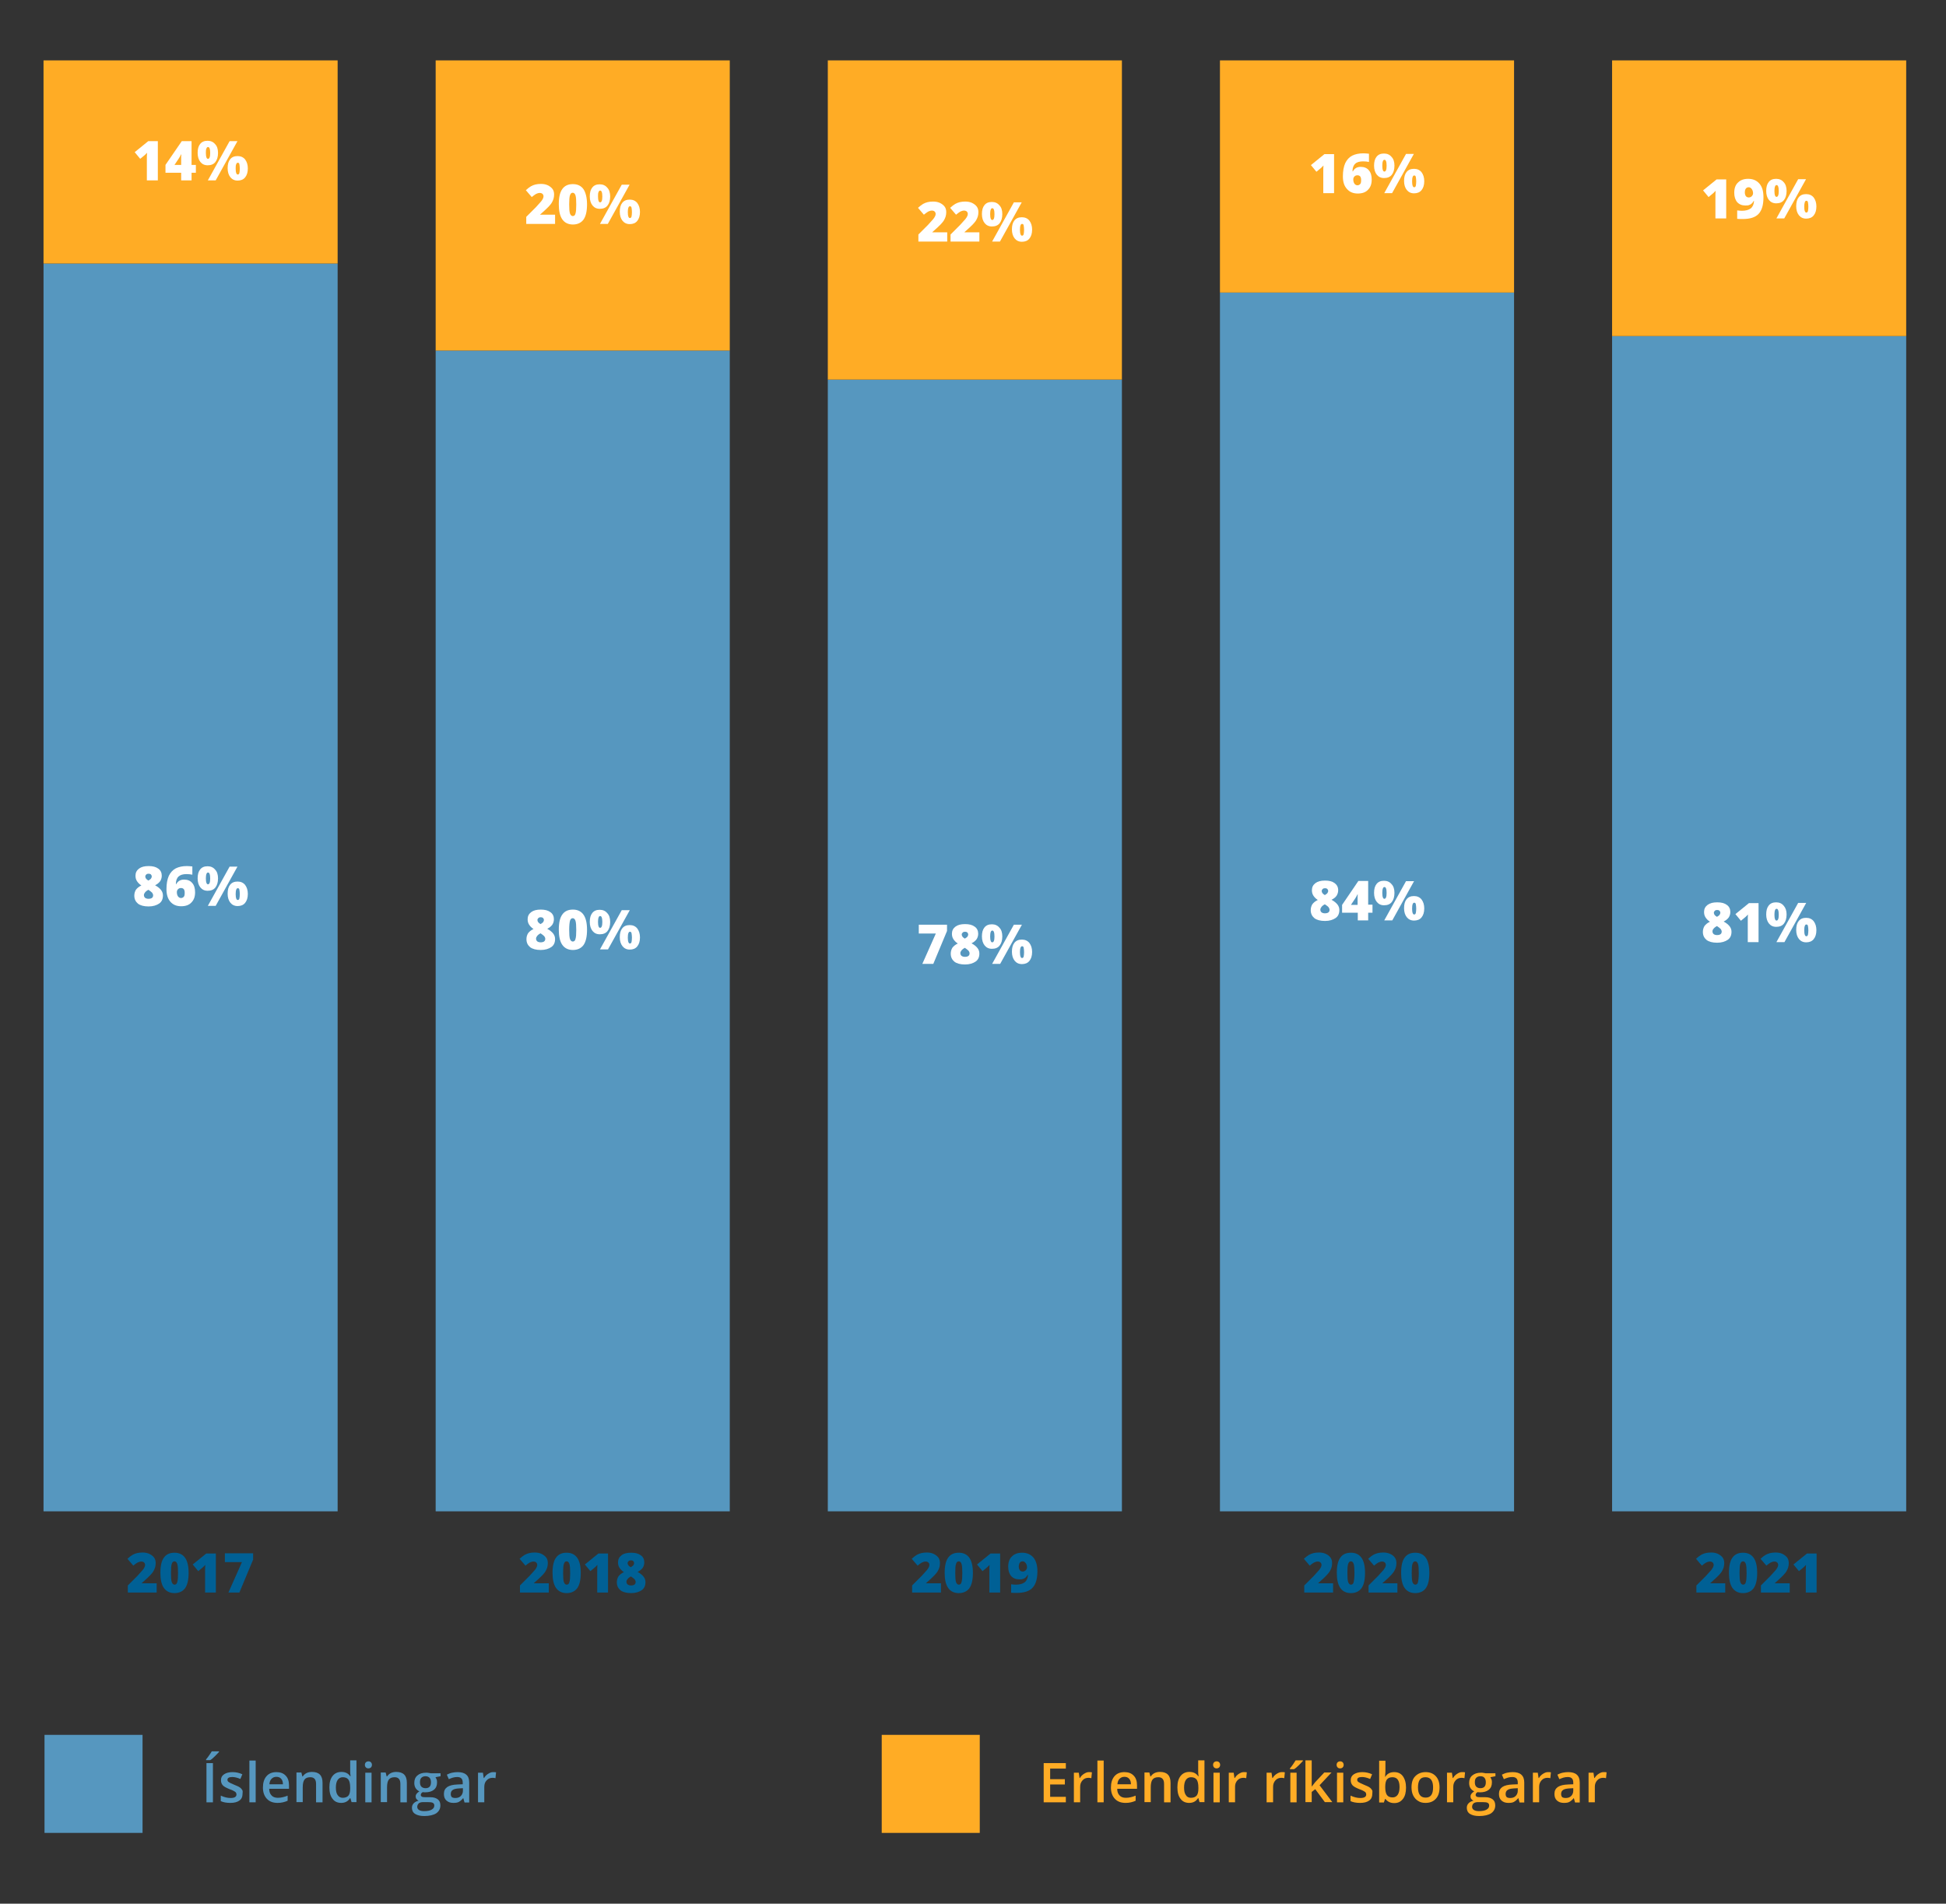 <svg xmlns="http://www.w3.org/2000/svg" xmlns:xlink="http://www.w3.org/1999/xlink" id="a" x="0px" y="0px" viewBox="0 0 992.5 970.9" style="enable-background:new 0 0 992.5 970.9;" xml:space="preserve"><rect x="0" y="0" width="992.5" height="970.9" fill="#333333" stroke="none"/><style type="text/css">	.st0{fill:#5697BF;}	.st1{fill:#FFAC25;}	.st2{fill:#006095;}	.st3{fill:#FFFFFF;}</style><rect x="22.2" y="134.4" class="st0" width="150" height="636.4"></rect><rect x="22.2" y="30.8" class="st1" width="150" height="103.6"></rect><rect x="222.2" y="178.8" class="st0" width="150" height="592"></rect><rect x="222.2" y="30.8" class="st1" width="150" height="148"></rect><rect x="422.2" y="193.6" class="st0" width="150" height="577.2"></rect><rect x="422.2" y="30.8" class="st1" width="150" height="162.8"></rect><rect x="622.2" y="149.2" class="st0" width="150" height="621.6"></rect><rect x="622.2" y="30.8" class="st1" width="150" height="118.4"></rect><rect x="822.2" y="171.4" class="st0" width="150" height="599.4"></rect><rect x="822.2" y="30.8" class="st1" width="150" height="140.6"></rect><g>	<path class="st2" d="M79.7,812.2H65.2v-3.6l4.9-4.9c1.4-1.5,2.3-2.5,2.7-3c0.4-0.5,0.7-1,0.9-1.4c0.2-0.4,0.3-0.8,0.3-1.2  c0-0.5-0.2-0.9-0.5-1.2c-0.3-0.3-0.8-0.5-1.4-0.5c-0.6,0-1.3,0.2-1.9,0.5s-1.4,0.9-2.2,1.6l-3-3.5c1-0.9,1.9-1.6,2.6-2  c0.7-0.4,1.5-0.7,2.3-0.9c0.8-0.2,1.8-0.3,2.8-0.3c1.3,0,2.4,0.2,3.5,0.7c1,0.5,1.8,1.1,2.4,1.9s0.8,1.8,0.8,2.8  c0,0.8-0.1,1.5-0.3,2.2c-0.2,0.7-0.5,1.3-0.9,2s-1,1.3-1.6,2c-0.7,0.7-2.1,2.1-4.3,4v0.1h7.6V812.2z"></path>	<path class="st2" d="M96.2,802.2c0,3.5-0.6,6.1-1.8,7.8c-1.2,1.6-3,2.5-5.4,2.5c-2.4,0-4.2-0.9-5.4-2.6c-1.2-1.7-1.8-4.3-1.8-7.7  c0-3.6,0.6-6.2,1.8-7.8c1.2-1.7,3-2.5,5.4-2.5c2.4,0,4.2,0.9,5.4,2.6S96.2,798.8,96.2,802.2z M87.2,802.2c0,2.3,0.1,3.8,0.4,4.7  c0.3,0.8,0.8,1.3,1.4,1.3c0.7,0,1.2-0.4,1.4-1.3c0.3-0.9,0.4-2.4,0.4-4.6c0-2.2-0.1-3.8-0.4-4.7c-0.3-0.9-0.8-1.3-1.4-1.3  c-0.7,0-1.1,0.4-1.4,1.3C87.3,798.4,87.2,799.9,87.2,802.2z"></path>	<path class="st2" d="M110.1,812.2h-5.5v-10.6c0-1.3,0-2.5,0.1-3.5c-0.3,0.4-0.8,0.8-1.3,1.3l-2.3,1.9l-2.8-3.4l6.9-5.6h4.9V812.2z"></path>	<path class="st2" d="M116.5,812.2l6.9-15.5h-8.7v-4.5h14.4v3.2l-7,16.8H116.5z"></path></g><g>	<path class="st2" d="M279.7,812.2h-14.5v-3.6l4.9-4.9c1.4-1.5,2.3-2.5,2.7-3c0.4-0.5,0.7-1,0.9-1.4c0.2-0.4,0.3-0.8,0.3-1.2  c0-0.5-0.2-0.9-0.5-1.2c-0.3-0.3-0.8-0.5-1.4-0.5c-0.6,0-1.3,0.2-1.9,0.5s-1.4,0.9-2.2,1.6l-3-3.5c1-0.9,1.9-1.6,2.6-2  c0.7-0.4,1.5-0.7,2.3-0.9c0.8-0.2,1.8-0.3,2.8-0.3c1.3,0,2.4,0.2,3.5,0.7c1,0.5,1.8,1.1,2.4,1.9s0.8,1.8,0.8,2.8  c0,0.8-0.1,1.5-0.3,2.2c-0.2,0.7-0.5,1.3-0.9,2s-1,1.3-1.6,2c-0.7,0.7-2.1,2.1-4.3,4v0.1h7.6V812.2z"></path>	<path class="st2" d="M296.2,802.2c0,3.5-0.6,6.1-1.8,7.8c-1.2,1.6-3,2.5-5.4,2.5c-2.4,0-4.2-0.9-5.4-2.6c-1.2-1.7-1.8-4.3-1.8-7.7  c0-3.6,0.6-6.2,1.8-7.8c1.2-1.7,3-2.5,5.4-2.5c2.4,0,4.2,0.9,5.4,2.6S296.2,798.8,296.2,802.2z M287.2,802.2c0,2.3,0.1,3.8,0.4,4.7  c0.3,0.8,0.8,1.3,1.4,1.3c0.7,0,1.2-0.4,1.4-1.3c0.3-0.9,0.4-2.4,0.4-4.6c0-2.2-0.1-3.8-0.4-4.7c-0.3-0.9-0.8-1.3-1.4-1.3  c-0.7,0-1.1,0.4-1.4,1.3C287.3,798.4,287.2,799.9,287.2,802.2z"></path>	<path class="st2" d="M310.1,812.2h-5.5v-10.6c0-1.3,0-2.5,0.1-3.5c-0.3,0.4-0.8,0.8-1.3,1.3l-2.3,1.9l-2.8-3.4l6.9-5.6h4.9V812.2z"></path>	<path class="st2" d="M321.9,791.9c2.1,0,3.7,0.4,4.9,1.3c1.2,0.8,1.8,2.1,1.8,3.6c0,1.1-0.3,2-0.8,2.8c-0.6,0.8-1.4,1.5-2.6,2.1  c1.5,0.8,2.5,1.7,3.1,2.5c0.6,0.8,0.9,1.7,0.9,2.7c0,1.8-0.6,3.2-1.9,4.1s-3.1,1.5-5.4,1.5c-2.4,0-4.2-0.5-5.4-1.4  c-1.2-1-1.9-2.3-1.9-4.1c0-1.2,0.3-2.1,0.8-3c0.6-0.8,1.5-1.6,2.8-2.2c-1.1-0.7-1.8-1.5-2.3-2.3c-0.5-0.8-0.7-1.7-0.7-2.7  c0-1.5,0.6-2.7,1.8-3.6C318.1,792.3,319.8,791.9,321.9,791.9z M319.5,806.7c0,0.6,0.2,1,0.6,1.4c0.4,0.3,1,0.5,1.7,0.5  c1.6,0,2.4-0.6,2.4-1.8c0-0.4-0.2-0.9-0.5-1.3c-0.4-0.4-1-0.9-1.9-1.5c-0.8,0.4-1.4,0.9-1.7,1.3  C319.7,805.8,319.5,806.2,319.5,806.7z M321.8,795.8c-0.5,0-0.9,0.1-1.2,0.4c-0.3,0.3-0.5,0.6-0.5,1c0,0.8,0.5,1.5,1.6,2.1  c0.6-0.4,1.1-0.7,1.3-1c0.2-0.3,0.4-0.7,0.4-1.1c0-0.4-0.2-0.8-0.5-1.1C322.7,795.9,322.3,795.8,321.8,795.8z"></path></g><g>	<path class="st2" d="M479.7,812.2h-14.5v-3.6l4.9-4.9c1.4-1.5,2.3-2.5,2.7-3c0.4-0.5,0.7-1,0.9-1.4c0.2-0.4,0.3-0.8,0.3-1.2  c0-0.5-0.2-0.9-0.5-1.2c-0.3-0.3-0.8-0.5-1.4-0.5c-0.6,0-1.3,0.2-1.9,0.5s-1.4,0.9-2.2,1.6l-3-3.5c1-0.9,1.9-1.6,2.6-2  c0.7-0.4,1.5-0.7,2.3-0.9c0.8-0.2,1.8-0.3,2.8-0.3c1.3,0,2.4,0.2,3.5,0.7c1,0.5,1.8,1.1,2.4,1.9s0.8,1.8,0.8,2.8  c0,0.8-0.1,1.5-0.3,2.2c-0.2,0.7-0.5,1.3-0.9,2s-1,1.3-1.6,2c-0.7,0.7-2.1,2.1-4.3,4v0.1h7.6V812.2z"></path>	<path class="st2" d="M496.2,802.2c0,3.5-0.6,6.1-1.8,7.8c-1.2,1.6-3,2.5-5.4,2.5c-2.4,0-4.2-0.9-5.4-2.6c-1.2-1.7-1.8-4.3-1.8-7.7  c0-3.6,0.6-6.2,1.8-7.8c1.2-1.7,3-2.5,5.4-2.5c2.4,0,4.2,0.9,5.4,2.6S496.2,798.8,496.2,802.2z M487.2,802.2c0,2.3,0.1,3.8,0.4,4.7  c0.3,0.8,0.8,1.3,1.4,1.3c0.7,0,1.2-0.4,1.4-1.3c0.3-0.9,0.4-2.4,0.4-4.6c0-2.2-0.1-3.8-0.4-4.7c-0.3-0.9-0.8-1.3-1.4-1.3  c-0.7,0-1.1,0.4-1.4,1.3C487.3,798.4,487.2,799.9,487.2,802.2z"></path>	<path class="st2" d="M510.1,812.2h-5.5v-10.6c0-1.3,0-2.5,0.1-3.5c-0.3,0.4-0.8,0.8-1.3,1.3l-2.3,1.9l-2.8-3.4l6.9-5.6h4.9V812.2z"></path>	<path class="st2" d="M529.1,801.3c0,3.9-0.8,6.7-2.5,8.5c-1.7,1.8-4.4,2.6-8.1,2.6c-1.2,0-2.2,0-2.8-0.1V808  c0.8,0.1,1.6,0.2,2.4,0.2c1.9,0,3.4-0.4,4.5-1.2c1-0.8,1.6-2.1,1.7-3.8h-0.2c-0.4,0.7-0.7,1.1-1.1,1.4c-0.3,0.3-0.8,0.5-1.3,0.7  c-0.5,0.2-1.1,0.2-1.9,0.2c-1.7,0-3.1-0.6-4.1-1.7c-1-1.2-1.5-2.8-1.5-4.8c0-2.2,0.6-4,1.9-5.2c1.3-1.3,3-1.9,5.2-1.9  c2.4,0,4.3,0.8,5.7,2.4S529.1,798.4,529.1,801.3z M521.6,796.3c-0.6,0-1.1,0.2-1.4,0.6s-0.6,1.1-0.6,2.1c0,0.7,0.2,1.3,0.5,1.8  c0.3,0.4,0.8,0.7,1.5,0.7c0.6,0,1.1-0.2,1.5-0.6s0.7-0.9,0.7-1.5c0-0.8-0.2-1.5-0.6-2.1C522.7,796.6,522.2,796.3,521.6,796.3z"></path></g><g>	<path class="st2" d="M679.7,812.2h-14.5v-3.6l4.9-4.9c1.4-1.5,2.3-2.5,2.7-3c0.4-0.5,0.7-1,0.9-1.4s0.3-0.8,0.3-1.2  c0-0.5-0.2-0.9-0.5-1.2c-0.3-0.3-0.8-0.5-1.4-0.5c-0.6,0-1.3,0.2-1.9,0.5s-1.4,0.9-2.2,1.6l-3-3.5c1-0.9,1.9-1.6,2.6-2  c0.7-0.4,1.5-0.7,2.3-0.9s1.8-0.3,2.8-0.3c1.3,0,2.4,0.2,3.5,0.7s1.8,1.1,2.4,1.9s0.8,1.8,0.8,2.8c0,0.8-0.1,1.5-0.3,2.2  s-0.5,1.3-0.9,2s-1,1.3-1.6,2s-2.1,2.1-4.3,4v0.1h7.6V812.2z"></path>	<path class="st2" d="M696.2,802.2c0,3.5-0.6,6.1-1.8,7.8c-1.2,1.6-3,2.5-5.4,2.5c-2.4,0-4.2-0.9-5.4-2.6c-1.2-1.7-1.8-4.3-1.8-7.7  c0-3.6,0.6-6.2,1.8-7.8c1.2-1.7,3-2.5,5.4-2.5c2.4,0,4.2,0.9,5.4,2.6S696.2,798.8,696.2,802.2z M687.2,802.2c0,2.3,0.1,3.8,0.4,4.7  c0.3,0.8,0.8,1.3,1.4,1.3c0.7,0,1.2-0.4,1.4-1.3s0.4-2.4,0.4-4.6c0-2.2-0.1-3.8-0.4-4.7c-0.3-0.9-0.8-1.3-1.4-1.3  c-0.7,0-1.1,0.4-1.4,1.3C687.3,798.4,687.2,799.9,687.2,802.2z"></path>	<path class="st2" d="M712.6,812.2H698v-3.6l4.9-4.9c1.4-1.5,2.3-2.5,2.7-3c0.4-0.5,0.7-1,0.9-1.4s0.3-0.8,0.3-1.2  c0-0.5-0.2-0.9-0.5-1.2c-0.3-0.3-0.8-0.5-1.4-0.5c-0.6,0-1.3,0.2-1.9,0.5s-1.4,0.9-2.2,1.6l-3-3.5c1-0.9,1.9-1.6,2.6-2  c0.7-0.4,1.5-0.7,2.3-0.9s1.8-0.3,2.8-0.3c1.3,0,2.4,0.2,3.5,0.7s1.8,1.1,2.4,1.9s0.8,1.8,0.8,2.8c0,0.8-0.1,1.5-0.3,2.2  s-0.5,1.3-0.9,2s-1,1.3-1.6,2s-2.1,2.1-4.3,4v0.1h7.6V812.2z"></path>	<path class="st2" d="M729,802.2c0,3.5-0.6,6.1-1.8,7.8c-1.2,1.6-3,2.5-5.4,2.5c-2.4,0-4.2-0.9-5.4-2.6c-1.2-1.7-1.8-4.3-1.8-7.7  c0-3.6,0.6-6.2,1.8-7.8c1.2-1.7,3-2.5,5.4-2.5c2.4,0,4.2,0.9,5.4,2.6S729,798.8,729,802.2z M720,802.2c0,2.3,0.1,3.8,0.4,4.7  c0.3,0.8,0.8,1.3,1.4,1.3c0.7,0,1.2-0.4,1.4-1.3s0.4-2.4,0.4-4.6c0-2.2-0.1-3.8-0.4-4.7c-0.3-0.9-0.8-1.3-1.4-1.3  c-0.7,0-1.1,0.4-1.4,1.3C720.1,798.4,720,799.9,720,802.2z"></path></g><g>	<path class="st2" d="M879.7,812.2h-14.5v-3.6l4.9-4.9c1.4-1.5,2.3-2.5,2.7-3c0.4-0.5,0.7-1,0.9-1.4c0.2-0.4,0.3-0.8,0.3-1.2  c0-0.5-0.2-0.9-0.5-1.2c-0.3-0.3-0.8-0.5-1.4-0.5c-0.6,0-1.3,0.2-1.9,0.5s-1.4,0.9-2.2,1.6l-3-3.5c1-0.9,1.9-1.6,2.6-2  c0.7-0.4,1.5-0.7,2.3-0.9c0.8-0.2,1.8-0.3,2.8-0.3c1.3,0,2.4,0.2,3.5,0.7c1,0.5,1.8,1.1,2.4,1.9s0.8,1.8,0.8,2.8  c0,0.8-0.1,1.5-0.3,2.2c-0.2,0.7-0.5,1.3-0.9,2s-1,1.3-1.6,2c-0.7,0.7-2.1,2.1-4.3,4v0.1h7.6V812.2z"></path>	<path class="st2" d="M896.2,802.2c0,3.5-0.6,6.1-1.8,7.8c-1.2,1.6-3,2.5-5.4,2.5c-2.4,0-4.2-0.9-5.4-2.6c-1.2-1.7-1.8-4.3-1.8-7.7  c0-3.6,0.6-6.2,1.8-7.8c1.2-1.7,3-2.5,5.4-2.5c2.4,0,4.2,0.9,5.4,2.6S896.2,798.8,896.2,802.2z M887.2,802.2c0,2.3,0.1,3.8,0.4,4.7  c0.3,0.8,0.8,1.3,1.4,1.3c0.7,0,1.2-0.4,1.4-1.3c0.3-0.9,0.4-2.4,0.4-4.6c0-2.2-0.1-3.8-0.4-4.7c-0.3-0.9-0.8-1.3-1.4-1.3  c-0.7,0-1.1,0.4-1.4,1.3C887.3,798.4,887.2,799.9,887.2,802.2z"></path>	<path class="st2" d="M912.6,812.2h-14.5v-3.6l4.9-4.9c1.4-1.5,2.3-2.5,2.7-3c0.4-0.5,0.7-1,0.9-1.4c0.2-0.4,0.3-0.8,0.3-1.2  c0-0.5-0.2-0.9-0.5-1.2c-0.3-0.3-0.8-0.5-1.4-0.5c-0.6,0-1.3,0.2-1.9,0.5s-1.4,0.9-2.2,1.6l-3-3.5c1-0.9,1.9-1.6,2.6-2  c0.7-0.4,1.5-0.7,2.3-0.9c0.8-0.2,1.8-0.3,2.8-0.3c1.3,0,2.4,0.2,3.5,0.7c1,0.5,1.8,1.1,2.4,1.9s0.8,1.8,0.8,2.8  c0,0.8-0.1,1.5-0.3,2.2c-0.2,0.7-0.5,1.3-0.9,2s-1,1.3-1.6,2c-0.7,0.7-2.1,2.1-4.3,4v0.1h7.6V812.2z"></path>	<path class="st2" d="M926.5,812.2H921v-10.6c0-1.3,0-2.5,0.1-3.5c-0.3,0.4-0.8,0.8-1.3,1.3l-2.3,1.9l-2.8-3.4l6.9-5.6h4.9V812.2z"></path></g><g>	<path class="st3" d="M80.4,92h-5.5V81.4c0-1.3,0-2.5,0.1-3.5c-0.3,0.4-0.8,0.8-1.3,1.3L71.5,81l-2.8-3.4l6.9-5.6h4.9V92z"></path>	<path class="st3" d="M99.9,88.1h-2.2V92h-5.3v-3.9h-8v-4L92.7,72h5v12.1h2.2V88.1z M92.4,84.1v-2.3c0-0.4,0-1,0-1.8  c0-0.7,0.1-1.1,0.1-1.2h-0.2c-0.3,0.7-0.7,1.4-1.1,2l-2.2,3.3H92.4z"></path>	<path class="st3" d="M111.2,78c0,2-0.5,3.6-1.4,4.7c-0.9,1.1-2.2,1.6-3.9,1.6c-1.6,0-2.8-0.6-3.7-1.7s-1.4-2.7-1.4-4.6  c0-2,0.4-3.5,1.3-4.6c0.9-1.1,2.1-1.6,3.8-1.6c1.6,0,2.9,0.6,3.8,1.7C110.7,74.5,111.2,76,111.2,78z M105,78c0,1,0.1,1.8,0.3,2.3  c0.2,0.5,0.4,0.7,0.8,0.7c0.3,0,0.6-0.2,0.8-0.7c0.2-0.5,0.3-1.2,0.3-2.3c0-1-0.1-1.8-0.3-2.3c-0.2-0.5-0.4-0.7-0.8-0.7  c-0.4,0-0.6,0.2-0.8,0.7C105,76.2,105,77,105,78z M121.1,72L110,92H106l11.1-20C117.1,72,121.1,72,121.1,72z M126.4,85.9  c0,2-0.5,3.5-1.4,4.6c-0.9,1.1-2.2,1.6-3.8,1.6c-1.6,0-2.8-0.6-3.7-1.7s-1.4-2.7-1.4-4.6c0-2,0.4-3.5,1.3-4.6  c0.9-1.1,2.1-1.6,3.8-1.6c1.6,0,2.9,0.6,3.8,1.7C125.9,82.5,126.4,84,126.4,85.9z M120.2,86c0,1,0.1,1.8,0.3,2.3  c0.2,0.5,0.4,0.7,0.8,0.7c0.4,0,0.7-0.3,0.8-0.8s0.2-1.3,0.2-2.2c0-0.9-0.1-1.6-0.2-2.2s-0.4-0.8-0.8-0.8c-0.4,0-0.6,0.2-0.8,0.7  C120.2,84.2,120.2,85,120.2,86z"></path></g><g>	<path class="st3" d="M282.9,114.2h-14.5v-3.6l4.9-4.9c1.4-1.5,2.3-2.5,2.7-3c0.4-0.5,0.7-1,0.9-1.4c0.2-0.4,0.3-0.8,0.3-1.2  c0-0.5-0.2-0.9-0.5-1.2c-0.3-0.3-0.8-0.5-1.4-0.5c-0.6,0-1.3,0.2-1.9,0.5c-0.6,0.4-1.4,0.9-2.2,1.6l-3-3.5c1-0.9,1.9-1.6,2.6-2  c0.7-0.4,1.5-0.7,2.3-0.9c0.8-0.2,1.8-0.3,2.8-0.3c1.3,0,2.4,0.2,3.5,0.7c1,0.5,1.8,1.1,2.4,1.9c0.6,0.8,0.8,1.8,0.8,2.8  c0,0.8-0.1,1.5-0.3,2.2c-0.2,0.7-0.5,1.3-0.9,2s-1,1.3-1.6,2c-0.7,0.7-2.1,2.1-4.3,4v0.1h7.6V114.2z"></path>	<path class="st3" d="M299.4,104.2c0,3.5-0.6,6.1-1.8,7.8c-1.2,1.6-3,2.5-5.4,2.5c-2.4,0-4.2-0.9-5.4-2.6c-1.2-1.7-1.8-4.3-1.8-7.7  c0-3.6,0.6-6.2,1.8-7.8c1.2-1.7,3-2.5,5.4-2.5c2.4,0,4.2,0.9,5.4,2.6C298.7,98.2,299.4,100.8,299.4,104.2z M290.3,104.2  c0,2.3,0.1,3.8,0.4,4.7c0.3,0.8,0.8,1.3,1.4,1.3c0.7,0,1.2-0.4,1.4-1.3c0.3-0.9,0.4-2.4,0.4-4.6c0-2.2-0.1-3.8-0.4-4.7  c-0.3-0.9-0.8-1.3-1.4-1.3c-0.7,0-1.1,0.4-1.4,1.3C290.4,100.4,290.3,102,290.3,104.2z"></path>	<path class="st3" d="M311.2,100.2c0,2-0.5,3.6-1.4,4.7c-0.9,1.1-2.2,1.6-3.9,1.6c-1.6,0-2.8-0.6-3.7-1.7s-1.4-2.7-1.4-4.6  c0-2,0.4-3.5,1.3-4.6c0.9-1.1,2.1-1.6,3.8-1.6c1.6,0,2.9,0.6,3.8,1.7C310.7,96.7,311.2,98.3,311.2,100.2z M305,100.2  c0,1,0.1,1.8,0.3,2.3c0.2,0.5,0.4,0.7,0.8,0.7c0.3,0,0.6-0.2,0.8-0.7c0.2-0.5,0.3-1.2,0.3-2.3c0-1-0.1-1.8-0.3-2.3  c-0.2-0.5-0.4-0.7-0.8-0.7c-0.4,0-0.6,0.2-0.8,0.7C305,98.4,305,99.2,305,100.2z M321.1,94.2l-11.1,20H306l11.1-20H321.1z   M326.4,108.1c0,2-0.5,3.5-1.4,4.6c-0.9,1.1-2.2,1.6-3.8,1.6c-1.6,0-2.8-0.6-3.7-1.7s-1.4-2.7-1.4-4.6c0-2,0.4-3.5,1.3-4.6  c0.9-1.1,2.1-1.6,3.8-1.6c1.6,0,2.9,0.6,3.8,1.7C325.9,104.7,326.4,106.2,326.4,108.1z M320.2,108.2c0,1,0.1,1.8,0.3,2.3  c0.2,0.5,0.4,0.7,0.8,0.7c0.4,0,0.7-0.3,0.8-0.8s0.2-1.3,0.2-2.2c0-0.9-0.1-1.6-0.2-2.2s-0.4-0.8-0.8-0.8c-0.4,0-0.6,0.2-0.8,0.7  C320.3,106.4,320.2,107.2,320.2,108.2z"></path></g><g>	<path class="st3" d="M482.9,123.2h-14.5v-3.6l4.9-4.9c1.4-1.5,2.3-2.5,2.7-3c0.4-0.5,0.7-1,0.9-1.4c0.2-0.4,0.3-0.8,0.3-1.2  c0-0.5-0.2-0.9-0.5-1.2c-0.3-0.3-0.8-0.5-1.4-0.5c-0.6,0-1.3,0.2-1.9,0.5c-0.6,0.4-1.4,0.9-2.2,1.6l-3-3.5c1-0.9,1.9-1.6,2.6-2  c0.7-0.4,1.5-0.7,2.3-0.9c0.8-0.2,1.8-0.3,2.8-0.3c1.3,0,2.4,0.2,3.5,0.7c1,0.5,1.8,1.1,2.4,1.9c0.6,0.8,0.8,1.8,0.8,2.8  c0,0.8-0.1,1.5-0.3,2.2c-0.2,0.7-0.5,1.3-0.9,2s-1,1.3-1.6,2c-0.7,0.7-2.1,2.1-4.3,4v0.1h7.6V123.2z"></path>	<path class="st3" d="M499.3,123.2h-14.5v-3.6l4.9-4.9c1.4-1.5,2.3-2.5,2.7-3c0.4-0.5,0.7-1,0.9-1.4c0.2-0.4,0.3-0.8,0.3-1.2  c0-0.5-0.2-0.9-0.5-1.2c-0.3-0.3-0.8-0.5-1.4-0.5c-0.6,0-1.3,0.2-1.9,0.5c-0.6,0.4-1.4,0.9-2.2,1.6l-3-3.5c1-0.9,1.9-1.6,2.6-2  c0.7-0.4,1.5-0.7,2.3-0.9c0.8-0.2,1.8-0.3,2.8-0.3c1.3,0,2.4,0.2,3.5,0.7c1,0.5,1.8,1.1,2.4,1.9c0.6,0.8,0.8,1.8,0.8,2.8  c0,0.8-0.1,1.5-0.3,2.2c-0.2,0.7-0.5,1.3-0.9,2s-1,1.3-1.6,2c-0.7,0.7-2.1,2.1-4.3,4v0.1h7.6V123.2z"></path>	<path class="st3" d="M511.2,109.2c0,2-0.5,3.6-1.4,4.7c-0.9,1.1-2.2,1.6-3.9,1.6c-1.6,0-2.8-0.6-3.7-1.7s-1.4-2.7-1.4-4.6  c0-2,0.4-3.5,1.3-4.6c0.9-1.1,2.1-1.6,3.8-1.6c1.6,0,2.9,0.6,3.8,1.7C510.7,105.7,511.2,107.2,511.2,109.2z M505,109.2  c0,1,0.1,1.8,0.3,2.3c0.2,0.5,0.4,0.7,0.8,0.7c0.3,0,0.6-0.2,0.8-0.7c0.2-0.5,0.3-1.2,0.3-2.3c0-1-0.1-1.8-0.3-2.3  c-0.2-0.5-0.4-0.7-0.8-0.7c-0.4,0-0.6,0.2-0.8,0.7C505.1,107.4,505,108.2,505,109.2z M521.1,103.2l-11.1,20H506l11.1-20H521.1z   M526.4,117.1c0,2-0.5,3.5-1.4,4.6c-0.9,1.1-2.2,1.6-3.8,1.6c-1.6,0-2.8-0.6-3.7-1.7s-1.4-2.7-1.4-4.6c0-2,0.4-3.5,1.3-4.6  c0.9-1.1,2.1-1.6,3.8-1.6c1.6,0,2.9,0.6,3.8,1.7C525.9,113.7,526.4,115.2,526.4,117.1z M520.2,117.2c0,1,0.1,1.8,0.3,2.3  c0.2,0.5,0.4,0.7,0.8,0.7c0.4,0,0.7-0.3,0.8-0.8s0.2-1.3,0.2-2.2c0-0.9-0.1-1.6-0.2-2.2s-0.4-0.8-0.8-0.8c-0.4,0-0.6,0.2-0.8,0.7  C520.3,115.4,520.2,116.1,520.2,117.2z"></path></g><g>	<path class="st3" d="M680.4,98.5h-5.5V87.9c0-1.3,0-2.5,0.1-3.5c-0.3,0.4-0.8,0.8-1.3,1.3l-2.3,1.9l-2.8-3.4l6.9-5.6h4.9V98.5z"></path>	<path class="st3" d="M684.9,90c0-2.8,0.4-5,1.2-6.8c0.8-1.7,2-3,3.5-3.8c1.6-0.8,3.5-1.2,5.8-1.2c0.8,0,1.8,0.1,2.8,0.2v4.2  c-0.9-0.2-1.9-0.3-3-0.3c-1.8,0-3.2,0.4-4,1.2c-0.9,0.8-1.4,2.1-1.4,3.9h0.2c0.8-1.5,2.1-2.3,4-2.3c1.8,0,3.2,0.6,4.1,1.7  c1,1.1,1.5,2.7,1.5,4.8c0,2.2-0.6,3.9-1.9,5.2c-1.2,1.3-3,1.9-5.2,1.9c-2.4,0-4.2-0.8-5.5-2.3C685.6,94.9,684.9,92.8,684.9,90z   M692.3,94.5c0.6,0,1-0.2,1.4-0.6c0.4-0.4,0.5-1.1,0.5-2.1c0-1.6-0.6-2.4-1.9-2.4c-0.6,0-1.1,0.2-1.5,0.6c-0.4,0.4-0.6,0.9-0.6,1.5  c0,0.9,0.2,1.6,0.6,2.2C691.2,94.2,691.7,94.5,692.3,94.5z"></path>	<path class="st3" d="M711.2,84.5c0,2-0.5,3.6-1.4,4.7c-0.9,1.1-2.2,1.6-3.9,1.6c-1.6,0-2.8-0.6-3.7-1.7s-1.4-2.7-1.4-4.6  c0-2,0.4-3.5,1.3-4.6c0.9-1.1,2.1-1.6,3.8-1.6c1.6,0,2.9,0.6,3.8,1.7C710.7,81,711.2,82.5,711.2,84.5z M705,84.5  c0,1,0.1,1.8,0.3,2.3c0.2,0.5,0.4,0.7,0.8,0.7c0.3,0,0.6-0.2,0.8-0.7c0.2-0.5,0.3-1.2,0.3-2.3c0-1-0.1-1.8-0.3-2.3  c-0.2-0.5-0.4-0.7-0.8-0.7c-0.4,0-0.6,0.2-0.8,0.7C705.1,82.7,705,83.5,705,84.5z M721.1,78.5l-11.1,20H706l11.1-20H721.1z   M726.4,92.4c0,2-0.5,3.5-1.4,4.6c-0.9,1.1-2.2,1.6-3.8,1.6c-1.6,0-2.8-0.6-3.7-1.7s-1.4-2.7-1.4-4.6c0-2,0.4-3.5,1.3-4.6  c0.9-1.1,2.1-1.6,3.8-1.6c1.6,0,2.9,0.6,3.8,1.7C725.9,89,726.4,90.5,726.4,92.4z M720.2,92.5c0,1,0.1,1.8,0.3,2.3  c0.2,0.5,0.4,0.7,0.8,0.7c0.4,0,0.7-0.3,0.8-0.8s0.2-1.3,0.2-2.2c0-0.9-0.1-1.6-0.2-2.2s-0.4-0.8-0.8-0.8c-0.4,0-0.6,0.2-0.8,0.7  C720.3,90.7,720.2,91.4,720.2,92.5z"></path></g><g>	<path class="st3" d="M880.4,111.4h-5.5v-10.6c0-1.3,0-2.5,0.1-3.5c-0.3,0.4-0.8,0.8-1.3,1.3l-2.3,1.9l-2.8-3.4l6.9-5.6h4.9V111.4z"></path>	<path class="st3" d="M899.4,100.6c0,3.9-0.8,6.7-2.5,8.5c-1.7,1.8-4.4,2.6-8.1,2.6c-1.2,0-2.2,0-2.8-0.1v-4.3  c0.8,0.1,1.6,0.2,2.4,0.2c1.9,0,3.4-0.4,4.5-1.2c1-0.8,1.6-2.1,1.7-3.8h-0.2c-0.4,0.7-0.7,1.1-1.1,1.4c-0.3,0.3-0.8,0.5-1.3,0.7  c-0.5,0.2-1.1,0.2-1.9,0.2c-1.7,0-3.1-0.6-4.1-1.7c-1-1.2-1.5-2.8-1.5-4.8c0-2.2,0.6-4,1.9-5.2c1.3-1.3,3-1.9,5.2-1.9  c2.4,0,4.3,0.8,5.7,2.4C898.8,95.3,899.4,97.6,899.4,100.6z M891.9,95.5c-0.6,0-1.1,0.2-1.4,0.6c-0.4,0.4-0.6,1.1-0.6,2.1  c0,0.7,0.2,1.3,0.5,1.8c0.3,0.4,0.8,0.7,1.5,0.7c0.6,0,1.1-0.2,1.5-0.6c0.4-0.4,0.7-0.9,0.7-1.5c0-0.8-0.2-1.5-0.6-2.1  C893,95.8,892.5,95.5,891.9,95.5z"></path>	<path class="st3" d="M911.2,97.4c0,2-0.5,3.6-1.4,4.7c-0.9,1.1-2.2,1.6-3.9,1.6c-1.6,0-2.8-0.6-3.7-1.7s-1.4-2.7-1.4-4.6  c0-2,0.4-3.5,1.3-4.6c0.9-1.1,2.1-1.6,3.8-1.6c1.6,0,2.9,0.6,3.8,1.7C910.7,93.9,911.2,95.5,911.2,97.4z M905,97.4  c0,1,0.1,1.8,0.3,2.3c0.2,0.5,0.4,0.7,0.8,0.7c0.3,0,0.6-0.2,0.8-0.7c0.2-0.5,0.3-1.2,0.3-2.3c0-1-0.1-1.8-0.3-2.3  c-0.2-0.5-0.4-0.7-0.8-0.7c-0.4,0-0.6,0.2-0.8,0.7C905.1,95.6,905,96.4,905,97.4z M921.1,91.4l-11.1,20H906l11.1-20H921.1z   M926.4,105.3c0,2-0.5,3.5-1.4,4.6c-0.9,1.1-2.2,1.6-3.8,1.6c-1.6,0-2.8-0.6-3.7-1.7s-1.4-2.7-1.4-4.6c0-2,0.4-3.5,1.3-4.6  c0.9-1.1,2.1-1.6,3.8-1.6c1.6,0,2.9,0.6,3.8,1.7C925.9,101.9,926.4,103.4,926.4,105.3z M920.2,105.4c0,1,0.1,1.8,0.3,2.3  c0.2,0.5,0.4,0.7,0.8,0.7c0.4,0,0.7-0.3,0.8-0.8s0.2-1.3,0.2-2.2c0-0.9-0.1-1.6-0.2-2.2s-0.4-0.8-0.8-0.8c-0.4,0-0.6,0.2-0.8,0.7  C920.3,103.6,920.2,104.4,920.2,105.4z"></path></g><g>	<path class="st3" d="M75.8,441.7c2.1,0,3.7,0.4,4.9,1.3c1.2,0.8,1.8,2.1,1.8,3.6c0,1.1-0.3,2-0.8,2.8c-0.6,0.8-1.4,1.5-2.6,2.1  c1.5,0.8,2.5,1.7,3.1,2.5c0.6,0.8,0.9,1.7,0.9,2.7c0,1.8-0.6,3.2-1.9,4.1s-3.1,1.5-5.4,1.5c-2.4,0-4.2-0.5-5.4-1.4  c-1.2-1-1.9-2.3-1.9-4.1c0-1.2,0.3-2.1,0.8-3c0.6-0.8,1.5-1.6,2.8-2.2c-1.1-0.7-1.8-1.5-2.3-2.3c-0.5-0.8-0.7-1.7-0.7-2.7  c0-1.5,0.6-2.7,1.8-3.6C72.1,442.1,73.7,441.7,75.8,441.7z M73.4,456.5c0,0.6,0.2,1,0.6,1.4c0.4,0.3,1,0.5,1.7,0.5  c1.6,0,2.4-0.6,2.4-1.8c0-0.4-0.2-0.9-0.5-1.3c-0.4-0.4-1-0.9-1.9-1.5c-0.8,0.4-1.4,0.9-1.7,1.3C73.6,455.6,73.4,456,73.4,456.5z   M75.8,445.6c-0.5,0-0.9,0.1-1.2,0.4c-0.3,0.3-0.5,0.6-0.5,1c0,0.8,0.5,1.5,1.6,2.1c0.6-0.4,1.1-0.7,1.3-1c0.2-0.3,0.4-0.7,0.4-1.1  c0-0.4-0.2-0.8-0.5-1.1C76.6,445.7,76.2,445.6,75.8,445.6z"></path>	<path class="st3" d="M84.9,453.5c0-2.8,0.4-5,1.2-6.8c0.8-1.7,2-3,3.5-3.8c1.6-0.8,3.5-1.2,5.7-1.2c0.8,0,1.8,0.1,2.8,0.2v4.2  c-0.9-0.2-1.9-0.3-3-0.3c-1.8,0-3.1,0.4-4,1.2c-0.9,0.8-1.4,2.1-1.4,3.9h0.2c0.8-1.5,2.1-2.3,4-2.3c1.8,0,3.2,0.6,4.1,1.7  c1,1.1,1.5,2.7,1.5,4.8c0,2.2-0.6,3.9-1.9,5.2c-1.2,1.3-3,1.9-5.2,1.9c-2.4,0-4.2-0.8-5.5-2.3C85.6,458.4,84.9,456.3,84.9,453.5z   M92.3,458c0.6,0,1-0.2,1.4-0.6c0.4-0.4,0.5-1.1,0.5-2.1c0-1.6-0.6-2.4-1.9-2.4c-0.6,0-1.1,0.2-1.5,0.6c-0.4,0.4-0.6,0.9-0.6,1.5  c0,0.9,0.2,1.6,0.6,2.2C91.2,457.7,91.7,458,92.3,458z"></path>	<path class="st3" d="M111.2,448c0,2-0.5,3.6-1.4,4.7s-2.2,1.6-3.9,1.6c-1.6,0-2.8-0.6-3.7-1.7s-1.4-2.7-1.4-4.6  c0-2,0.4-3.5,1.3-4.6c0.9-1.1,2.1-1.6,3.8-1.6c1.6,0,2.9,0.6,3.8,1.7C110.7,444.5,111.2,446,111.2,448z M105,448  c0,1,0.1,1.8,0.3,2.3c0.2,0.5,0.4,0.7,0.8,0.7c0.3,0,0.6-0.2,0.8-0.7c0.2-0.5,0.3-1.2,0.3-2.3c0-1-0.1-1.8-0.3-2.3  c-0.2-0.5-0.4-0.7-0.8-0.7c-0.4,0-0.6,0.2-0.8,0.7C105.1,446.2,105,447,105,448z M121.1,442l-11.1,20H106l11.1-20H121.1z   M126.4,455.9c0,2-0.5,3.5-1.4,4.6c-0.9,1.1-2.2,1.6-3.8,1.6c-1.6,0-2.8-0.6-3.7-1.7s-1.4-2.7-1.4-4.6c0-2,0.4-3.5,1.3-4.6  c0.9-1.1,2.1-1.6,3.8-1.6c1.6,0,2.9,0.6,3.8,1.7C125.9,452.5,126.4,454,126.4,455.9z M120.2,456c0,1,0.1,1.8,0.3,2.3  c0.2,0.5,0.4,0.7,0.8,0.7c0.4,0,0.7-0.3,0.8-0.8s0.2-1.3,0.2-2.2s-0.1-1.6-0.2-2.2s-0.4-0.8-0.8-0.8c-0.4,0-0.6,0.2-0.8,0.7  C120.3,454.2,120.2,454.9,120.2,456z"></path></g><g>	<path class="st3" d="M275.8,463.9c2.1,0,3.7,0.4,4.9,1.3c1.2,0.8,1.8,2.1,1.8,3.6c0,1.1-0.3,2-0.8,2.8c-0.6,0.8-1.4,1.5-2.6,2.1  c1.5,0.8,2.5,1.7,3.1,2.5c0.6,0.8,0.9,1.7,0.9,2.7c0,1.8-0.6,3.2-1.9,4.1s-3.1,1.5-5.4,1.5c-2.4,0-4.2-0.5-5.4-1.4  c-1.2-1-1.9-2.3-1.9-4.1c0-1.2,0.3-2.1,0.8-3c0.6-0.8,1.5-1.6,2.8-2.2c-1.1-0.7-1.8-1.5-2.3-2.3c-0.5-0.8-0.7-1.7-0.7-2.7  c0-1.5,0.6-2.7,1.8-3.6C272.1,464.3,273.7,463.9,275.8,463.9z M273.4,478.7c0,0.6,0.2,1,0.6,1.4c0.4,0.3,1,0.5,1.7,0.5  c1.6,0,2.4-0.6,2.4-1.8c0-0.4-0.2-0.9-0.5-1.3c-0.4-0.4-1-0.9-1.9-1.5c-0.8,0.4-1.4,0.9-1.7,1.3  C273.6,477.8,273.4,478.2,273.4,478.7z M275.8,467.8c-0.5,0-0.9,0.1-1.2,0.4c-0.3,0.3-0.5,0.6-0.5,1c0,0.8,0.5,1.5,1.6,2.1  c0.6-0.4,1.1-0.7,1.3-1c0.2-0.3,0.4-0.7,0.4-1.1c0-0.4-0.2-0.8-0.5-1.1C276.6,467.9,276.2,467.8,275.8,467.8z"></path>	<path class="st3" d="M299.4,474.2c0,3.5-0.6,6.1-1.8,7.8c-1.2,1.6-3,2.5-5.4,2.5c-2.4,0-4.2-0.9-5.4-2.6c-1.2-1.7-1.8-4.3-1.8-7.7  c0-3.6,0.6-6.2,1.8-7.8c1.2-1.7,3-2.5,5.4-2.5c2.4,0,4.2,0.9,5.4,2.6S299.4,470.8,299.4,474.2z M290.3,474.2c0,2.3,0.1,3.8,0.4,4.7  c0.3,0.8,0.8,1.3,1.4,1.3c0.7,0,1.2-0.4,1.4-1.3c0.3-0.9,0.4-2.4,0.4-4.6c0-2.2-0.1-3.8-0.4-4.7c-0.3-0.9-0.8-1.3-1.4-1.3  c-0.7,0-1.1,0.4-1.4,1.3C290.5,470.4,290.3,471.9,290.3,474.2z"></path>	<path class="st3" d="M311.2,470.2c0,2-0.5,3.6-1.4,4.7s-2.2,1.6-3.9,1.6c-1.6,0-2.8-0.6-3.7-1.7s-1.4-2.7-1.4-4.6  c0-2,0.4-3.5,1.3-4.6c0.9-1.1,2.1-1.6,3.8-1.6c1.6,0,2.9,0.6,3.8,1.7C310.7,466.7,311.2,468.2,311.2,470.2z M305,470.2  c0,1,0.1,1.8,0.3,2.3c0.2,0.5,0.4,0.7,0.8,0.7c0.3,0,0.6-0.2,0.8-0.7c0.2-0.5,0.3-1.2,0.3-2.3c0-1-0.1-1.8-0.3-2.3  c-0.2-0.5-0.4-0.7-0.8-0.7c-0.4,0-0.6,0.2-0.8,0.7C305.1,468.4,305,469.2,305,470.2z M321.2,464.2l-11.1,20H306l11.1-20H321.2z   M326.4,478.1c0,2-0.5,3.5-1.4,4.6c-0.9,1.1-2.2,1.6-3.8,1.6c-1.6,0-2.8-0.6-3.7-1.7s-1.4-2.7-1.4-4.6c0-2,0.4-3.5,1.3-4.6  c0.9-1.1,2.1-1.6,3.8-1.6c1.6,0,2.9,0.6,3.8,1.7C325.9,474.7,326.4,476.2,326.4,478.1z M320.2,478.2c0,1,0.1,1.8,0.3,2.3  c0.2,0.5,0.4,0.7,0.8,0.7c0.4,0,0.7-0.3,0.8-0.8s0.2-1.3,0.2-2.2s-0.1-1.6-0.2-2.2s-0.4-0.8-0.8-0.8c-0.4,0-0.6,0.2-0.8,0.7  C320.3,476.4,320.2,477.1,320.2,478.2z"></path></g><g>	<path class="st3" d="M470.4,491.6l6.9-15.5h-8.7v-4.5h14.4v3.2l-7,16.8H470.4z"></path>	<path class="st3" d="M492.2,471.3c2.1,0,3.7,0.4,4.9,1.3c1.2,0.8,1.8,2.1,1.8,3.6c0,1.1-0.3,2-0.8,2.8c-0.6,0.8-1.4,1.5-2.6,2.1  c1.5,0.8,2.5,1.7,3.1,2.5c0.6,0.8,0.9,1.7,0.9,2.7c0,1.8-0.6,3.2-1.9,4.1s-3.1,1.5-5.4,1.5c-2.4,0-4.2-0.5-5.4-1.4  c-1.2-1-1.9-2.3-1.9-4.1c0-1.2,0.3-2.1,0.8-3c0.6-0.8,1.5-1.6,2.8-2.2c-1.1-0.7-1.8-1.5-2.3-2.3c-0.5-0.8-0.7-1.7-0.7-2.7  c0-1.5,0.6-2.7,1.8-3.6C488.5,471.7,490.1,471.3,492.2,471.3z M489.8,486.1c0,0.6,0.2,1,0.6,1.4c0.4,0.3,1,0.5,1.7,0.5  c1.6,0,2.4-0.6,2.4-1.8c0-0.4-0.2-0.9-0.5-1.3c-0.4-0.4-1-0.9-1.9-1.5c-0.8,0.4-1.4,0.9-1.7,1.3C490,485.2,489.8,485.6,489.8,486.1  z M492.2,475.2c-0.5,0-0.9,0.1-1.2,0.4c-0.3,0.3-0.5,0.6-0.5,1c0,0.8,0.5,1.5,1.6,2.1c0.6-0.4,1.1-0.7,1.3-1  c0.2-0.3,0.4-0.7,0.4-1.1c0-0.4-0.2-0.8-0.5-1.1C493,475.3,492.6,475.2,492.2,475.2z"></path>	<path class="st3" d="M511.2,477.6c0,2-0.5,3.6-1.4,4.7s-2.2,1.6-3.9,1.6c-1.6,0-2.8-0.6-3.7-1.7s-1.4-2.7-1.4-4.6  c0-2,0.4-3.5,1.3-4.6c0.9-1.1,2.1-1.6,3.8-1.6c1.6,0,2.9,0.6,3.8,1.7C510.7,474.1,511.2,475.6,511.2,477.6z M505,477.6  c0,1,0.1,1.8,0.3,2.3c0.2,0.5,0.4,0.7,0.8,0.7c0.3,0,0.6-0.2,0.8-0.7c0.2-0.5,0.3-1.2,0.3-2.3c0-1-0.1-1.8-0.3-2.3  c-0.2-0.5-0.4-0.7-0.8-0.7c-0.4,0-0.6,0.2-0.8,0.7C505.1,475.8,505,476.6,505,477.6z M521.2,471.6l-11.1,20H506l11.1-20H521.2z   M526.4,485.5c0,2-0.5,3.5-1.4,4.6c-0.9,1.1-2.2,1.6-3.8,1.6c-1.6,0-2.8-0.6-3.7-1.7s-1.4-2.7-1.4-4.6c0-2,0.4-3.5,1.3-4.6  c0.9-1.1,2.1-1.6,3.8-1.6c1.6,0,2.9,0.6,3.8,1.7C525.9,482.1,526.4,483.6,526.4,485.5z M520.2,485.6c0,1,0.1,1.8,0.3,2.3  c0.2,0.5,0.4,0.7,0.8,0.7c0.4,0,0.7-0.3,0.8-0.8s0.2-1.3,0.2-2.2s-0.1-1.6-0.2-2.2s-0.4-0.8-0.8-0.8c-0.4,0-0.6,0.2-0.8,0.7  C520.3,483.8,520.2,484.5,520.2,485.6z"></path></g><g>	<path class="st3" d="M675.8,449.1c2.1,0,3.7,0.4,4.9,1.3s1.8,2.1,1.8,3.6c0,1.1-0.3,2-0.8,2.8s-1.4,1.5-2.6,2.1  c1.5,0.8,2.5,1.7,3.1,2.5s0.9,1.7,0.9,2.7c0,1.8-0.6,3.2-1.9,4.1s-3.1,1.5-5.4,1.5c-2.4,0-4.2-0.5-5.4-1.4c-1.2-1-1.9-2.3-1.9-4.1  c0-1.2,0.3-2.1,0.8-3c0.6-0.8,1.5-1.6,2.8-2.2c-1.1-0.7-1.8-1.5-2.3-2.3s-0.7-1.7-0.7-2.7c0-1.5,0.6-2.7,1.8-3.6  C672.1,449.5,673.7,449.1,675.8,449.1z M673.4,463.9c0,0.6,0.2,1,0.6,1.4c0.4,0.3,1,0.5,1.7,0.5c1.6,0,2.4-0.6,2.4-1.8  c0-0.4-0.2-0.9-0.5-1.3s-1-0.9-1.9-1.5c-0.8,0.4-1.4,0.9-1.7,1.3S673.4,463.4,673.4,463.9z M675.8,453c-0.5,0-0.9,0.1-1.2,0.4  c-0.3,0.3-0.5,0.6-0.5,1c0,0.8,0.5,1.5,1.6,2.1c0.6-0.4,1.1-0.7,1.3-1c0.2-0.3,0.4-0.7,0.4-1.1c0-0.4-0.2-0.8-0.5-1.1  C676.6,453.1,676.2,453,675.8,453z"></path>	<path class="st3" d="M700,465.5h-2.2v3.9h-5.3v-3.9h-8v-4l8.3-12.2h5v12.1h2.2V465.5z M692.4,461.5v-2.3c0-0.4,0-1,0-1.8  s0.1-1.1,0.1-1.2h-0.2c-0.3,0.7-0.7,1.4-1.1,2l-2.2,3.3H692.4z"></path>	<path class="st3" d="M711.2,455.4c0,2-0.5,3.6-1.4,4.7s-2.2,1.6-3.9,1.6c-1.6,0-2.8-0.6-3.7-1.7s-1.4-2.7-1.4-4.6  c0-2,0.4-3.5,1.3-4.6c0.9-1.1,2.1-1.6,3.8-1.6c1.6,0,2.9,0.6,3.8,1.7C710.7,451.9,711.2,453.4,711.2,455.4z M705,455.4  c0,1,0.1,1.8,0.3,2.3c0.2,0.5,0.4,0.7,0.8,0.7c0.3,0,0.6-0.2,0.8-0.7s0.3-1.2,0.3-2.3c0-1-0.1-1.8-0.3-2.3s-0.4-0.7-0.8-0.7  c-0.4,0-0.6,0.2-0.8,0.7S705,454.4,705,455.4z M721.2,449.4l-11.1,20H706l11.1-20H721.2z M726.4,463.3c0,2-0.5,3.5-1.4,4.6  s-2.2,1.6-3.8,1.6c-1.6,0-2.8-0.6-3.7-1.7s-1.4-2.7-1.4-4.6c0-2,0.4-3.5,1.3-4.6c0.9-1.1,2.1-1.6,3.8-1.6c1.6,0,2.9,0.6,3.8,1.7  C725.9,459.9,726.4,461.4,726.4,463.3z M720.2,463.4c0,1,0.1,1.8,0.3,2.3c0.2,0.5,0.4,0.7,0.8,0.7c0.4,0,0.7-0.3,0.8-0.8  s0.2-1.3,0.2-2.2s-0.1-1.6-0.2-2.2s-0.4-0.8-0.8-0.8c-0.4,0-0.6,0.2-0.8,0.7S720.2,462.3,720.2,463.4z"></path></g><g>	<path class="st3" d="M875.8,460.2c2.1,0,3.7,0.4,4.9,1.3c1.2,0.8,1.8,2.1,1.8,3.6c0,1.1-0.3,2-0.8,2.8c-0.6,0.8-1.4,1.5-2.6,2.1  c1.5,0.8,2.5,1.7,3.1,2.5c0.6,0.8,0.9,1.7,0.9,2.7c0,1.8-0.6,3.2-1.9,4.1s-3.1,1.5-5.4,1.5c-2.4,0-4.2-0.5-5.4-1.4  c-1.2-1-1.9-2.3-1.9-4.1c0-1.2,0.3-2.1,0.8-3c0.6-0.8,1.5-1.6,2.8-2.2c-1.1-0.7-1.8-1.5-2.3-2.3c-0.5-0.8-0.7-1.7-0.7-2.7  c0-1.5,0.6-2.7,1.8-3.6C872.1,460.6,873.7,460.2,875.8,460.2z M873.4,475c0,0.6,0.2,1,0.6,1.4c0.4,0.3,1,0.5,1.7,0.5  c1.6,0,2.4-0.6,2.4-1.8c0-0.4-0.2-0.9-0.5-1.3c-0.4-0.4-1-0.9-1.9-1.5c-0.8,0.4-1.4,0.9-1.7,1.3C873.6,474,873.4,474.5,873.4,475z   M875.8,464.1c-0.5,0-0.9,0.1-1.2,0.4c-0.3,0.3-0.5,0.6-0.5,1c0,0.8,0.5,1.5,1.6,2.1c0.6-0.4,1.1-0.7,1.3-1  c0.2-0.3,0.4-0.7,0.4-1.1c0-0.4-0.2-0.8-0.5-1.1C876.6,464.2,876.2,464.1,875.8,464.1z"></path>	<path class="st3" d="M896.9,480.5h-5.5v-10.6c0-1.3,0-2.5,0.1-3.5c-0.3,0.4-0.8,0.8-1.3,1.3l-2.3,1.9l-2.8-3.4l6.9-5.6h4.9V480.5z"></path>	<path class="st3" d="M911.2,466.4c0,2-0.5,3.6-1.4,4.7s-2.2,1.6-3.9,1.6c-1.6,0-2.8-0.6-3.7-1.7s-1.4-2.7-1.4-4.6  c0-2,0.4-3.5,1.3-4.6c0.9-1.1,2.1-1.6,3.8-1.6c1.6,0,2.9,0.6,3.8,1.7C910.7,463,911.2,464.5,911.2,466.4z M905,466.5  c0,1,0.1,1.8,0.3,2.3c0.2,0.5,0.4,0.7,0.8,0.7c0.3,0,0.6-0.2,0.8-0.7c0.2-0.5,0.3-1.2,0.3-2.3c0-1-0.1-1.8-0.3-2.3  c-0.2-0.5-0.4-0.7-0.8-0.7c-0.4,0-0.6,0.2-0.8,0.7C905.1,464.7,905,465.5,905,466.5z M921.2,460.5l-11.1,20H906l11.1-20H921.2z   M926.4,474.4c0,2-0.5,3.5-1.4,4.6c-0.9,1.1-2.2,1.6-3.8,1.6c-1.6,0-2.8-0.6-3.7-1.7s-1.4-2.7-1.4-4.6c0-2,0.4-3.5,1.3-4.6  c0.9-1.1,2.1-1.6,3.8-1.6c1.6,0,2.9,0.6,3.8,1.7C925.9,471,926.4,472.5,926.4,474.4z M920.2,474.5c0,1,0.1,1.8,0.3,2.3  c0.2,0.5,0.4,0.7,0.8,0.7c0.4,0,0.7-0.3,0.8-0.8s0.2-1.3,0.2-2.2s-0.1-1.6-0.2-2.2s-0.4-0.8-0.8-0.8c-0.4,0-0.6,0.2-0.8,0.7  C920.3,472.7,920.2,473.4,920.2,474.5z"></path></g><rect x="22.7" y="884.8" class="st0" width="50" height="50"></rect><g>	<path class="st0" d="M105.1,897.6v-0.3c0.5-0.6,1.1-1.3,1.6-2.1c0.6-0.8,1-1.5,1.3-2h3.7v0.3c-0.5,0.6-1.2,1.3-2.1,2.2  s-1.7,1.6-2.4,2H105.1z M105.3,919.2v-20h3.3v20H105.3z"></path>	<path class="st0" d="M123.7,914.9c0,1.5-0.5,2.6-1.6,3.4c-1.1,0.8-2.6,1.2-4.6,1.2c-2,0-3.6-0.3-4.9-0.9v-2.8  c1.8,0.8,3.4,1.2,5,1.2c2,0,3-0.6,3-1.8c0-0.4-0.1-0.7-0.3-1s-0.6-0.5-1.1-0.8c-0.5-0.3-1.2-0.6-2.1-0.9c-1.7-0.7-2.9-1.3-3.5-2  s-0.9-1.5-0.9-2.6c0-1.3,0.5-2.3,1.6-3c1-0.7,2.5-1.1,4.3-1.1c1.8,0,3.5,0.4,5,1.1l-1,2.4c-1.6-0.7-3-1-4.1-1  c-1.7,0-2.5,0.5-2.5,1.4c0,0.5,0.2,0.9,0.7,1.2c0.4,0.3,1.4,0.8,2.9,1.4c1.2,0.5,2.2,0.9,2.7,1.3c0.6,0.4,1,0.9,1.3,1.4  S123.7,914.2,123.7,914.9z"></path>	<path class="st0" d="M130.4,919.2h-3.2v-21.3h3.2V919.2z"></path>	<path class="st0" d="M141.6,919.5c-2.4,0-4.2-0.7-5.5-2.1s-2-3.3-2-5.7c0-2.5,0.6-4.4,1.8-5.8s2.9-2.1,5.1-2.1c2,0,3.6,0.6,4.7,1.8  c1.2,1.2,1.7,2.9,1.7,5v1.7h-10.1c0,1.5,0.4,2.6,1.2,3.4c0.7,0.8,1.8,1.2,3.2,1.2c0.9,0,1.7-0.1,2.5-0.3c0.8-0.2,1.6-0.4,2.5-0.8  v2.6c-0.8,0.4-1.6,0.6-2.4,0.8C143.5,919.4,142.6,919.5,141.6,919.5z M141,906.2c-1,0-1.8,0.3-2.5,1s-1,1.6-1.1,2.8h6.9  c0-1.2-0.3-2.2-0.9-2.8C142.8,906.5,142,906.2,141,906.2z"></path>	<path class="st0" d="M164.4,919.2h-3.2v-9.3c0-1.2-0.2-2-0.7-2.6c-0.5-0.6-1.2-0.9-2.2-0.9c-1.4,0-2.4,0.4-3,1.2s-0.9,2.1-0.9,4  v7.5h-3.2v-15.1h2.5l0.5,2h0.2c0.5-0.7,1.1-1.3,1.9-1.7c0.8-0.4,1.8-0.6,2.8-0.6c3.6,0,5.4,1.8,5.4,5.5V919.2z"></path>	<path class="st0" d="M174,919.5c-1.9,0-3.4-0.7-4.4-2.1c-1.1-1.4-1.6-3.3-1.6-5.8c0-2.5,0.5-4.4,1.6-5.8c1.1-1.4,2.6-2.1,4.5-2.1  c2,0,3.5,0.7,4.5,2.2h0.2c-0.2-1.1-0.2-1.9-0.2-2.6v-5.5h3.2v21.3h-2.5l-0.6-2h-0.2C177.5,918.7,176,919.5,174,919.5z M174.8,916.9  c1.3,0,2.3-0.4,2.9-1.1s0.9-1.9,0.9-3.6v-0.5c0-1.9-0.3-3.3-0.9-4.1c-0.6-0.8-1.6-1.2-2.9-1.2c-1.1,0-2,0.5-2.6,1.4  c-0.6,0.9-0.9,2.2-0.9,3.9c0,1.7,0.3,3,0.9,3.8C172.8,916.4,173.7,916.9,174.8,916.9z"></path>	<path class="st0" d="M186.1,900.1c0-0.6,0.2-1,0.5-1.3s0.8-0.5,1.3-0.5c0.6,0,1,0.2,1.3,0.5s0.5,0.8,0.5,1.3c0,0.5-0.2,1-0.5,1.3  s-0.8,0.5-1.3,0.5c-0.6,0-1-0.2-1.3-0.5S186.1,900.6,186.1,900.1z M189.5,919.2h-3.2v-15.1h3.2V919.2z"></path>	<path class="st0" d="M207.4,919.2h-3.2v-9.3c0-1.2-0.2-2-0.7-2.6c-0.5-0.6-1.2-0.9-2.2-0.9c-1.4,0-2.4,0.4-3,1.2s-0.9,2.1-0.9,4  v7.5h-3.2v-15.1h2.5l0.5,2h0.2c0.5-0.7,1.1-1.3,1.9-1.7c0.8-0.4,1.8-0.6,2.8-0.6c3.6,0,5.4,1.8,5.4,5.5V919.2z"></path>	<path class="st0" d="M224.7,904.1v1.8l-2.6,0.5c0.2,0.3,0.4,0.7,0.6,1.2c0.2,0.5,0.2,1,0.2,1.5c0,1.6-0.5,2.8-1.6,3.7  c-1.1,0.9-2.6,1.3-4.4,1.3c-0.5,0-0.9,0-1.3-0.1c-0.7,0.4-1,0.9-1,1.5c0,0.3,0.2,0.6,0.5,0.8c0.3,0.2,0.9,0.3,1.8,0.3h2.6  c1.7,0,2.9,0.4,3.8,1.1c0.9,0.7,1.3,1.7,1.3,3.1c0,1.7-0.7,3-2.1,4c-1.4,0.9-3.5,1.4-6.1,1.4c-2.1,0-3.6-0.4-4.7-1.1  c-1.1-0.7-1.6-1.8-1.6-3.1c0-0.9,0.3-1.7,0.9-2.3s1.4-1.1,2.5-1.3c-0.4-0.2-0.8-0.5-1.1-0.9c-0.3-0.4-0.4-0.8-0.4-1.3  c0-0.6,0.2-1,0.5-1.4c0.3-0.4,0.8-0.8,1.4-1.2c-0.8-0.3-1.4-0.9-1.9-1.6c-0.5-0.8-0.7-1.7-0.7-2.7c0-1.6,0.5-2.9,1.6-3.8  c1-0.9,2.5-1.4,4.4-1.4c0.4,0,0.9,0,1.3,0.1c0.5,0.1,0.8,0.1,1.1,0.2H224.7z M212.8,921.5c0,0.7,0.3,1.2,0.9,1.6  c0.6,0.4,1.5,0.6,2.6,0.6c1.8,0,3.1-0.3,3.9-0.8c0.9-0.5,1.3-1.2,1.3-2c0-0.7-0.2-1.1-0.7-1.4c-0.5-0.3-1.3-0.4-2.6-0.4h-2.4  c-0.9,0-1.7,0.2-2.2,0.6C213.1,920.2,212.8,920.8,212.8,921.5z M214.2,909c0,0.9,0.2,1.7,0.7,2.2c0.5,0.5,1.2,0.8,2.1,0.8  c1.9,0,2.8-1,2.8-3c0-1-0.2-1.7-0.7-2.3c-0.5-0.5-1.2-0.8-2.1-0.8c-0.9,0-1.6,0.3-2.1,0.8S214.2,907.9,214.2,909z"></path>	<path class="st0" d="M236.9,919.2l-0.6-2.1h-0.1c-0.7,0.9-1.5,1.5-2.2,1.9s-1.7,0.5-2.8,0.5c-1.5,0-2.6-0.4-3.5-1.2  s-1.3-1.9-1.3-3.4c0-1.6,0.6-2.7,1.7-3.5c1.2-0.8,2.9-1.2,5.3-1.3l2.6-0.1v-0.8c0-1-0.2-1.7-0.7-2.2s-1.2-0.7-2.1-0.7  c-0.8,0-1.5,0.1-2.2,0.3s-1.4,0.5-2.1,0.8l-1-2.3c0.8-0.4,1.7-0.8,2.7-1c1-0.2,1.9-0.3,2.8-0.3c1.9,0,3.4,0.4,4.4,1.3  c1,0.8,1.5,2.2,1.5,4v10.2H236.9z M232.2,917c1.2,0,2.1-0.3,2.8-1c0.7-0.7,1.1-1.6,1.1-2.7V912l-1.9,0.1c-1.5,0.1-2.6,0.3-3.3,0.8  c-0.7,0.5-1,1.1-1,2.1c0,0.7,0.2,1.2,0.6,1.6C230.8,916.8,231.4,917,232.2,917z"></path>	<path class="st0" d="M251.4,903.8c0.6,0,1.2,0,1.6,0.1l-0.3,3c-0.5-0.1-0.9-0.2-1.4-0.2c-1.3,0-2.3,0.4-3.1,1.3  c-0.8,0.8-1.2,1.9-1.2,3.3v7.9h-3.2v-15.1h2.5l0.4,2.7h0.2c0.5-0.9,1.2-1.6,2-2.1S250.5,903.8,251.4,903.8z"></path></g><rect x="449.7" y="884.8" class="st1" width="50" height="50"></rect><g>	<path class="st1" d="M543.6,919.2h-11.3v-20h11.3v2.8h-8v5.4h7.5v2.7h-7.5v6.3h8V919.2z"></path>	<path class="st1" d="M555.3,903.8c0.6,0,1.2,0,1.6,0.1l-0.3,3c-0.5-0.1-0.9-0.2-1.4-0.2c-1.3,0-2.3,0.4-3.1,1.3s-1.2,1.9-1.2,3.3  v7.9h-3.2v-15.1h2.5l0.4,2.7h0.2c0.5-0.9,1.2-1.6,2-2.1S554.4,903.8,555.3,903.8z"></path>	<path class="st1" d="M562.9,919.2h-3.2v-21.3h3.2V919.2z"></path>	<path class="st1" d="M574.1,919.5c-2.4,0-4.2-0.7-5.5-2.1s-2-3.3-2-5.7c0-2.5,0.6-4.4,1.8-5.8s2.9-2.1,5.1-2.1c2,0,3.6,0.6,4.7,1.8  c1.2,1.2,1.7,2.9,1.7,5v1.7h-10.1c0,1.5,0.4,2.6,1.2,3.4c0.7,0.8,1.8,1.2,3.2,1.2c0.9,0,1.7-0.1,2.5-0.3s1.6-0.4,2.5-0.8v2.6  c-0.8,0.4-1.6,0.6-2.4,0.8C576.1,919.4,575.1,919.5,574.1,919.5z M573.5,906.2c-1,0-1.8,0.3-2.5,1s-1,1.6-1.1,2.8h6.9  c0-1.2-0.3-2.2-0.9-2.8C575.3,906.5,574.5,906.2,573.5,906.2z"></path>	<path class="st1" d="M596.9,919.2h-3.2v-9.3c0-1.2-0.2-2-0.7-2.6s-1.2-0.9-2.2-0.9c-1.4,0-2.4,0.4-3,1.2s-0.9,2.1-0.9,4v7.5h-3.2  v-15.1h2.5l0.5,2h0.2c0.5-0.7,1.1-1.3,1.9-1.7c0.8-0.4,1.8-0.6,2.8-0.6c3.6,0,5.4,1.8,5.4,5.5V919.2z"></path>	<path class="st1" d="M606.5,919.5c-1.9,0-3.4-0.7-4.4-2.1c-1.1-1.4-1.6-3.3-1.6-5.8c0-2.5,0.5-4.4,1.6-5.8s2.6-2.1,4.5-2.1  c2,0,3.5,0.7,4.5,2.2h0.2c-0.2-1.1-0.2-1.9-0.2-2.6v-5.5h3.2v21.3h-2.5l-0.6-2H611C610,918.7,608.5,919.5,606.5,919.5z   M607.4,916.9c1.3,0,2.3-0.4,2.9-1.1s0.9-1.9,0.9-3.6v-0.5c0-1.9-0.3-3.3-0.9-4.1c-0.6-0.8-1.6-1.2-2.9-1.2c-1.1,0-2,0.5-2.6,1.4  c-0.6,0.9-0.9,2.2-0.9,3.9c0,1.7,0.3,3,0.9,3.8C605.3,916.4,606.2,916.9,607.4,916.9z"></path>	<path class="st1" d="M618.7,900.1c0-0.6,0.2-1,0.5-1.3s0.8-0.5,1.3-0.5c0.6,0,1,0.2,1.3,0.5s0.5,0.8,0.5,1.3c0,0.5-0.2,1-0.5,1.3  s-0.8,0.5-1.3,0.5c-0.6,0-1-0.2-1.3-0.5S618.7,900.6,618.7,900.1z M622.1,919.2h-3.2v-15.1h3.2V919.2z"></path>	<path class="st1" d="M634.3,903.8c0.6,0,1.2,0,1.6,0.1l-0.3,3c-0.5-0.1-0.9-0.2-1.4-0.2c-1.3,0-2.3,0.4-3.1,1.3s-1.2,1.9-1.2,3.3  v7.9h-3.2v-15.1h2.5l0.4,2.7h0.2c0.5-0.9,1.2-1.6,2-2.1S633.4,903.8,634.3,903.8z"></path>	<path class="st1" d="M653.7,903.8c0.6,0,1.2,0,1.6,0.1l-0.3,3c-0.5-0.1-0.9-0.2-1.4-0.2c-1.3,0-2.3,0.4-3.1,1.3s-1.2,1.9-1.2,3.3  v7.9H646v-15.1h2.5l0.4,2.7h0.2c0.5-0.9,1.2-1.6,2-2.1S652.7,903.8,653.7,903.8z"></path>	<path class="st1" d="M657.9,902.2v-0.3c0.5-0.6,1.1-1.3,1.6-2.1s1-1.5,1.3-2h3.7v0.3c-0.5,0.6-1.2,1.3-2.1,2.2s-1.7,1.6-2.4,2  H657.9z M661.3,919.2h-3.2v-15.1h3.2V919.2z"></path>	<path class="st1" d="M669,911.2l1.8-2.3l4.6-4.9h3.7l-6.1,6.5l6.5,8.6h-3.8l-4.9-6.6l-1.8,1.4v5.2h-3.2v-21.3h3.2v10.4L669,911.2  L669,911.2z"></path>	<path class="st1" d="M681.7,900.1c0-0.6,0.2-1,0.5-1.3s0.8-0.5,1.3-0.5c0.6,0,1,0.2,1.3,0.5s0.5,0.8,0.5,1.3c0,0.5-0.2,1-0.5,1.3  s-0.8,0.5-1.3,0.5c-0.6,0-1-0.2-1.3-0.5S681.7,900.6,681.7,900.1z M685.1,919.2h-3.2v-15.1h3.2V919.2z"></path>	<path class="st1" d="M699.9,914.9c0,1.5-0.5,2.6-1.6,3.4c-1.1,0.8-2.6,1.2-4.6,1.2c-2,0-3.6-0.3-4.9-0.9v-2.8  c1.8,0.8,3.4,1.2,5,1.2c2,0,3-0.6,3-1.8c0-0.4-0.1-0.7-0.3-1s-0.6-0.5-1.1-0.8c-0.5-0.3-1.2-0.6-2.1-0.9c-1.7-0.7-2.9-1.3-3.5-2  s-0.9-1.5-0.9-2.6c0-1.3,0.5-2.3,1.6-3s2.5-1.1,4.3-1.1c1.8,0,3.5,0.4,5,1.1l-1,2.4c-1.6-0.7-3-1-4.1-1c-1.7,0-2.5,0.5-2.5,1.4  c0,0.5,0.2,0.9,0.7,1.2s1.4,0.8,2.9,1.4c1.2,0.5,2.2,0.9,2.7,1.3c0.6,0.4,1,0.9,1.3,1.4S699.9,914.2,699.9,914.9z"></path>	<path class="st1" d="M711.1,903.8c1.9,0,3.4,0.7,4.4,2.1s1.6,3.3,1.6,5.8c0,2.5-0.5,4.4-1.6,5.8s-2.5,2.1-4.4,2.1  c-1.9,0-3.4-0.7-4.5-2.1h-0.2l-0.6,1.8h-2.4v-21.3h3.2v5.1c0,0.4,0,0.9-0.1,1.7c0,0.7-0.1,1.2-0.1,1.4h0.1  C707.6,904.5,709.1,903.8,711.1,903.8z M710.2,906.4c-1.3,0-2.2,0.4-2.8,1.1s-0.9,2-0.9,3.8v0.2c0,1.8,0.3,3.2,0.9,4  c0.6,0.8,1.5,1.2,2.9,1.2c1.1,0,2-0.5,2.6-1.4s0.9-2.2,0.9-3.9C713.8,908.1,712.6,906.4,710.2,906.4z"></path>	<path class="st1" d="M734.2,911.6c0,2.5-0.6,4.4-1.9,5.8c-1.3,1.4-3,2.1-5.3,2.1c-1.4,0-2.7-0.3-3.7-1c-1.1-0.6-1.9-1.6-2.5-2.7  c-0.6-1.2-0.9-2.6-0.9-4.2c0-2.5,0.6-4.4,1.9-5.7s3-2.1,5.3-2.1c2.2,0,3.9,0.7,5.2,2.1C733.6,907.3,734.2,909.2,734.2,911.6z   M723.2,911.6c0,3.5,1.3,5.2,3.9,5.2c2.6,0,3.8-1.7,3.8-5.2c0-3.5-1.3-5.2-3.9-5.2c-1.3,0-2.3,0.4-2.9,1.3S723.2,909.9,723.2,911.6  z"></path>	<path class="st1" d="M745.6,903.8c0.6,0,1.2,0,1.6,0.1l-0.3,3c-0.5-0.1-0.9-0.2-1.4-0.2c-1.3,0-2.3,0.4-3.1,1.3s-1.2,1.9-1.2,3.3  v7.9h-3.2v-15.1h2.5l0.4,2.7h0.2c0.5-0.9,1.2-1.6,2-2.1S744.6,903.8,745.6,903.8z"></path>	<path class="st1" d="M762.7,904.1v1.8l-2.6,0.5c0.2,0.3,0.4,0.7,0.6,1.2c0.2,0.5,0.2,1,0.2,1.5c0,1.6-0.5,2.8-1.6,3.7  c-1.1,0.9-2.6,1.3-4.4,1.3c-0.5,0-0.9,0-1.3-0.1c-0.7,0.4-1,0.9-1,1.5c0,0.3,0.2,0.6,0.5,0.8s0.9,0.3,1.8,0.3h2.6  c1.7,0,2.9,0.4,3.8,1.1c0.9,0.7,1.3,1.7,1.3,3.1c0,1.7-0.7,3-2.1,4c-1.4,0.9-3.5,1.4-6.1,1.4c-2.1,0-3.6-0.4-4.7-1.1  c-1.1-0.7-1.6-1.8-1.6-3.1c0-0.9,0.3-1.7,0.9-2.3s1.4-1.1,2.5-1.3c-0.4-0.2-0.8-0.5-1.1-0.9s-0.4-0.8-0.4-1.3c0-0.6,0.2-1,0.5-1.4  c0.3-0.4,0.8-0.8,1.4-1.2c-0.8-0.3-1.4-0.9-1.9-1.6s-0.7-1.7-0.7-2.7c0-1.6,0.5-2.9,1.6-3.8s2.5-1.4,4.4-1.4c0.4,0,0.9,0,1.3,0.1  s0.8,0.1,1.1,0.2H762.7z M750.8,921.5c0,0.7,0.3,1.2,0.9,1.6s1.5,0.6,2.6,0.6c1.8,0,3.1-0.3,3.9-0.8c0.9-0.5,1.3-1.2,1.3-2  c0-0.7-0.2-1.1-0.7-1.4s-1.3-0.4-2.6-0.4h-2.4c-0.9,0-1.7,0.2-2.2,0.6S750.8,920.8,750.8,921.5z M752.2,909c0,0.9,0.2,1.7,0.7,2.2  s1.2,0.8,2.1,0.8c1.9,0,2.8-1,2.8-3c0-1-0.2-1.7-0.7-2.3s-1.2-0.8-2.1-0.8c-0.9,0-1.6,0.3-2.1,0.8S752.2,907.9,752.2,909z"></path>	<path class="st1" d="M775,919.2l-0.6-2.1h-0.1c-0.7,0.9-1.5,1.5-2.2,1.9s-1.7,0.5-2.8,0.5c-1.5,0-2.6-0.4-3.5-1.2s-1.3-1.9-1.3-3.4  c0-1.6,0.6-2.7,1.7-3.5c1.2-0.8,2.9-1.2,5.3-1.3l2.6-0.1v-0.8c0-1-0.2-1.7-0.7-2.2s-1.2-0.7-2.1-0.7c-0.8,0-1.5,0.1-2.2,0.3  s-1.4,0.5-2.1,0.8l-1-2.3c0.8-0.4,1.7-0.8,2.7-1c1-0.2,1.9-0.3,2.8-0.3c1.9,0,3.4,0.4,4.4,1.3s1.5,2.2,1.5,4v10.2H775z M770.2,917  c1.2,0,2.1-0.3,2.8-1s1.1-1.6,1.1-2.7V912l-1.9,0.1c-1.5,0.1-2.6,0.3-3.3,0.8s-1,1.1-1,2.1c0,0.7,0.2,1.2,0.6,1.6  C768.8,916.8,769.4,917,770.2,917z"></path>	<path class="st1" d="M789.4,903.8c0.6,0,1.2,0,1.6,0.1l-0.3,3c-0.5-0.1-0.9-0.2-1.4-0.2c-1.3,0-2.3,0.4-3.1,1.3s-1.2,1.9-1.2,3.3  v7.9h-3.2v-15.1h2.5l0.4,2.7h0.2c0.5-0.9,1.2-1.6,2-2.1S788.5,903.8,789.4,903.8z"></path>	<path class="st1" d="M803.3,919.2l-0.6-2.1h-0.1c-0.7,0.9-1.5,1.5-2.2,1.9s-1.7,0.5-2.8,0.5c-1.5,0-2.6-0.4-3.5-1.2  s-1.3-1.9-1.3-3.4c0-1.6,0.6-2.7,1.7-3.5c1.2-0.8,2.9-1.2,5.3-1.3l2.6-0.1v-0.8c0-1-0.2-1.7-0.7-2.2s-1.2-0.7-2.1-0.7  c-0.8,0-1.5,0.1-2.2,0.3s-1.4,0.5-2.1,0.8l-1-2.3c0.8-0.4,1.7-0.8,2.7-1c1-0.2,1.9-0.3,2.8-0.3c1.9,0,3.4,0.4,4.4,1.3  s1.5,2.2,1.5,4v10.2H803.3z M798.5,917c1.2,0,2.1-0.3,2.8-1s1.1-1.6,1.1-2.7V912l-1.9,0.1c-1.5,0.1-2.6,0.3-3.3,0.8s-1,1.1-1,2.1  c0,0.7,0.2,1.2,0.6,1.6C797.1,916.8,797.7,917,798.5,917z"></path>	<path class="st1" d="M817.8,903.8c0.6,0,1.2,0,1.6,0.1l-0.3,3c-0.5-0.1-0.9-0.2-1.4-0.2c-1.3,0-2.3,0.4-3.1,1.3s-1.2,1.9-1.2,3.3  v7.9h-3.2v-15.1h2.5l0.4,2.7h0.2c0.5-0.9,1.2-1.6,2-2.1S816.8,903.8,817.8,903.8z"></path></g></svg>